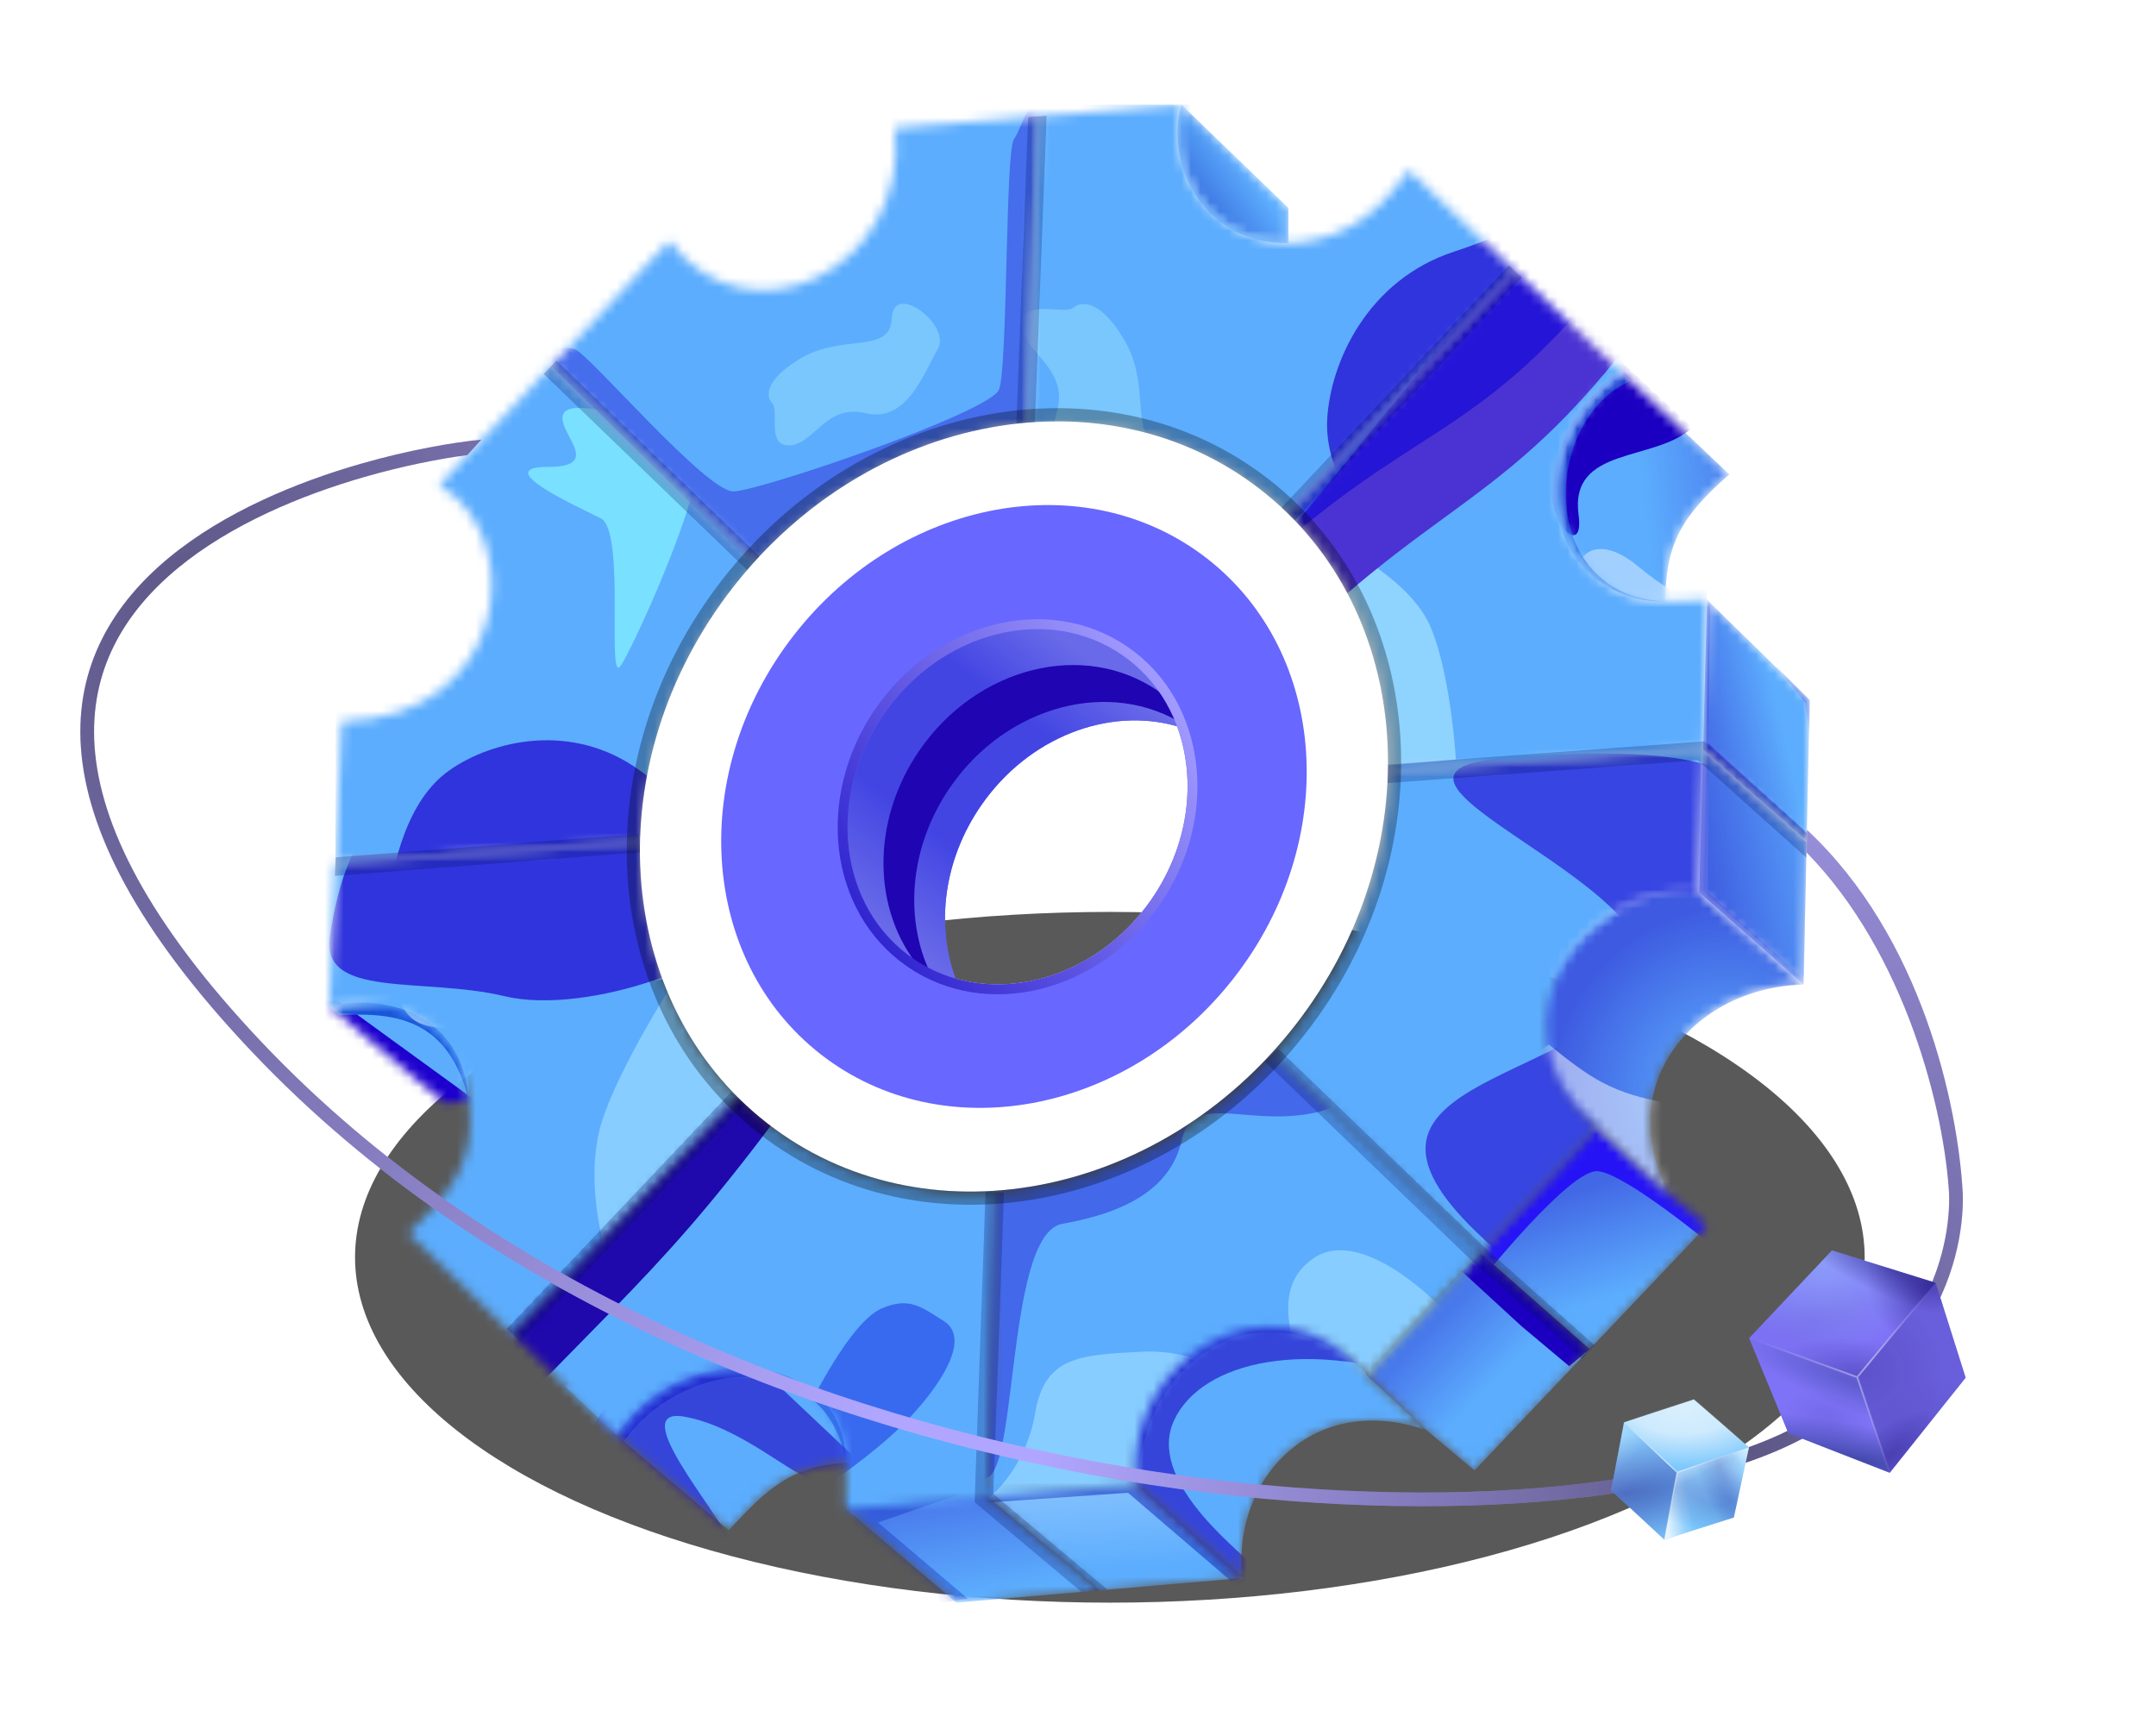 <svg width="229" height="183" viewBox="0 0 229 183" fill="none" xmlns="http://www.w3.org/2000/svg">
<g clip-path="url(#clip0_1195_4703)">
<g filter="url(#filter0_f_1195_4703)">
<ellipse cx="117.884" cy="133.549" rx="80.173" ry="36.685" fill="black" fill-opacity="0.65"/>
</g>
<mask id="mask0_1195_4703" style="mask-type:alpha" maskUnits="userSpaceOnUse" x="34" y="104" width="16" height="14">
<path d="M47.187 117.152L34.966 106.878L49.8 104.74V116.989L47.187 117.152Z" fill="#D9D9D9"/>
</mask>
<g mask="url(#mask0_1195_4703)">
<path d="M47.187 117.152L34.966 106.878L35.044 105.19L49.8 104.74V116.989L47.187 117.152Z" fill="#5CADFE"/>
<g filter="url(#filter1_f_1195_4703)">
<path d="M35.782 106.212L32.045 106.584L45.762 118.539L51.02 117.281L35.782 106.212Z" fill="#1E00CE"/>
</g>
<path d="M36.048 107.852L34.956 106.885C41.039 105.481 49.158 107.702 49.806 116.907C47.712 108.453 42.319 107.437 36.048 107.852Z" fill="#1955DA"/>
<g filter="url(#filter2_f_1195_4703)">
<path d="M44.949 108.832C43.335 108.308 42.582 106.768 42.407 106.064L49.98 106.289C50.229 108.062 50.46 111.326 49.392 110.196C48.056 108.783 46.966 109.487 44.949 108.832Z" fill="#EAFAFF" fill-opacity="0.6"/>
</g>
</g>
<mask id="mask1_1195_4703" style="mask-type:alpha" maskUnits="userSpaceOnUse" x="59" y="135" width="35" height="28">
<path d="M77.402 162.556C81.562 158.022 84.042 155.761 89.851 155.368H93.114L89.851 146.467L77.037 135.951L59.971 147.208L65.545 152.506L77.402 162.556Z" fill="#FFE9E9"/>
</mask>
<g mask="url(#mask1_1195_4703)">
<path d="M77.402 162.556C81.562 158.022 84.042 155.761 89.851 155.368H93.114L89.851 146.467L77.037 135.951L59.971 147.208L65.545 152.506L77.402 162.556Z" fill="#5CADFE"/>
<path d="M66.182 153.223L65.406 152.583C71.667 142.19 89.595 142.744 89.866 155.324C87.687 142.897 72.384 144.24 66.182 153.223Z" fill="#1955DA" fill-opacity="0.64"/>
<g filter="url(#filter3_f_1195_4703)">
<path d="M72.652 150.472C66.567 149.425 75.95 160.176 77.663 163.889L76.25 165.325L61.62 153.514C63.008 151.312 66.314 146.393 68.439 144.326C70.549 142.273 76.809 144.038 80.387 145.046L80.462 145.067L91.495 155.476C90.577 155.751 87.492 156.82 86.176 156.951C84.532 157.116 78.737 151.52 72.652 150.472Z" fill="#1C00C1" fill-opacity="0.6"/>
</g>
</g>
<mask id="mask2_1195_4703" style="mask-type:alpha" maskUnits="userSpaceOnUse" x="89" y="158" width="28" height="13">
<path d="M89.851 160.27L101.575 170.233L116.764 168.927L103.814 158.096L90.233 158.872L89.851 160.27Z" fill="#D9D9D9"/>
</mask>
<g mask="url(#mask2_1195_4703)">
<path d="M89.851 160.27L101.575 170.233L116.764 168.927L103.814 158.096L90.233 158.872L89.851 160.27Z" fill="#5CADFE"/>
<path d="M89.851 160.27L101.575 170.233L116.764 168.927L103.814 158.096L90.233 158.872L89.851 160.27Z" fill="url(#paint0_linear_1195_4703)" fill-opacity="0.3"/>
<g filter="url(#filter4_f_1195_4703)">
<path d="M102.804 169.818L93.262 161.719L105.669 157.419L104.998 155.512L93.262 158.8L83.249 159.363L100.098 170.234L102.804 169.818Z" fill="#0819B4" fill-opacity="0.32"/>
</g>
</g>
<mask id="mask3_1195_4703" style="mask-type:alpha" maskUnits="userSpaceOnUse" x="103" y="157" width="29" height="12">
<path d="M116.764 168.927L131.954 167.62L120.181 157.161L103.814 158.096L116.764 168.927Z" fill="#D9D9D9"/>
</mask>
<g mask="url(#mask3_1195_4703)">
<path d="M116.764 168.927L131.954 167.62L120.181 157.161L103.814 158.096L116.764 168.927Z" fill="#5CADFE"/>
<path d="M116.764 168.927L131.954 167.62L120.181 157.161L103.814 158.096L116.764 168.927Z" fill="url(#paint1_linear_1195_4703)" fill-opacity="0.2"/>
<g filter="url(#filter5_f_1195_4703)">
<path d="M120.679 156.42L103.814 158.097L103.5 159.696L119.814 158.561L130.785 167.971L132.202 167.42L120.679 156.42Z" fill="#0819B4" fill-opacity="0.48"/>
</g>
</g>
<mask id="mask4_1195_4703" style="mask-type:alpha" maskUnits="userSpaceOnUse" x="119" y="139" width="33" height="29">
<path d="M131.954 167.62C130.81 157.004 139.561 147.692 151.553 151.941L145.217 146.12C142.46 141.243 134.864 136.485 126.402 141.23C117.94 145.974 119.135 153.61 120.181 157.161L131.954 167.62Z" fill="#D9D9D9"/>
</mask>
<g mask="url(#mask4_1195_4703)">
<path d="M131.954 167.62C130.81 157.004 139.561 147.692 151.553 151.941L145.217 146.12C142.46 141.243 134.864 136.485 126.402 141.23C117.94 145.974 119.135 153.61 120.181 157.161L131.954 167.62Z" fill="#5CADFE"/>
<path d="M145.001 145.754C145.517 146.201 146.034 146.686 146.549 147.212L145.217 146.12C145.148 145.998 145.076 145.876 145.001 145.754C132.548 134.971 120.308 146.68 121.087 157.95L120.181 157.161C119.135 153.61 117.94 145.974 126.402 141.23C134.653 136.604 142.079 141.011 145.001 145.754Z" fill="#1955DA" fill-opacity="0.4"/>
<g filter="url(#filter6_f_1195_4703)">
<path d="M124.717 150.84C127.617 144.624 138.902 141.844 153.088 147.207L133.219 136.137C123.923 141.507 119.224 145.108 113.119 154.164L130.525 171.777C132.182 170.257 135.042 168.233 133.219 166.41C130.939 164.131 121.816 157.056 124.717 150.84Z" fill="#1C00C1" fill-opacity="0.6"/>
</g>
</g>
<mask id="mask5_1195_4703" style="mask-type:alpha" maskUnits="userSpaceOnUse" x="145" y="133" width="24" height="24">
<path d="M151.553 151.941L156.616 156.187L168.856 143.299L157.257 133.091L145.217 146.12L151.553 151.941Z" fill="#D9D9D9"/>
</mask>
<g mask="url(#mask5_1195_4703)">
<path d="M151.553 151.941L156.616 156.187L168.856 143.299L157.257 133.091L145.217 146.12L151.553 151.941Z" fill="#5CADFE"/>
<path d="M151.553 151.941L156.616 156.187L168.856 143.299L157.257 133.091L145.217 146.12L151.553 151.941Z" fill="url(#paint2_linear_1195_4703)" fill-opacity="0.3"/>
<g filter="url(#filter7_f_1195_4703)">
<path d="M161.606 140.867L166.669 145.114L168.856 143.299L157.257 133.091L155.27 135.046L161.606 140.867Z" fill="#1C00C1"/>
</g>
</g>
<mask id="mask6_1195_4703" style="mask-type:alpha" maskUnits="userSpaceOnUse" x="157" y="119" width="25" height="25">
<path d="M181.278 130.219L177.359 126.952L169.61 119.723L157.257 133.091L168.856 143.3L181.278 130.219Z" fill="#D9D9D9"/>
</mask>
<g mask="url(#mask6_1195_4703)">
<path d="M181.278 130.219L177.359 126.952L169.61 119.723L157.257 133.091L168.856 143.3L181.278 130.219Z" fill="#5CADFE"/>
<path d="M181.278 130.219L177.359 126.952L169.61 119.723L157.257 133.091L168.856 143.3L181.278 130.219Z" fill="url(#paint3_linear_1195_4703)" fill-opacity="0.4"/>
<g filter="url(#filter8_f_1195_4703)">
<path d="M183.498 130.79L178.854 126.92L169.674 118.354L155.038 134.193L157.381 135.894C157.381 135.894 166.742 124.204 169.674 124.401C172.606 124.598 182.042 132.461 182.042 132.461L183.498 130.79Z" fill="#230BF9" fill-opacity="0.9"/>
</g>
</g>
<mask id="mask7_1195_4703" style="mask-type:alpha" maskUnits="userSpaceOnUse" x="163" y="94" width="29" height="33">
<path d="M177.359 126.952C171.152 115.519 179.645 104.903 191.568 104.576L180.496 94.779L179.743 94.092C165.562 95.189 156.59 111.494 169.61 119.722L177.359 126.952Z" fill="#D9D9D9"/>
</mask>
<g mask="url(#mask7_1195_4703)">
<path d="M177.359 126.952C171.152 115.519 179.645 104.902 191.568 104.576V94.928L180.496 86.172C166.315 87.269 151.618 113.23 164.638 121.459L176.531 130.999L177.359 126.952Z" fill="#5CADFE"/>
<path d="M177.359 126.952C171.152 115.519 179.645 104.902 191.568 104.576V94.928L180.496 86.172C166.315 87.269 151.618 113.23 164.638 121.459L176.531 130.999L177.359 126.952Z" fill="url(#paint4_radial_1195_4703)" fill-opacity="0.48"/>
<g filter="url(#filter9_f_1195_4703)">
<path d="M179.024 129.125L177.598 117.235C171.105 116.224 168.743 114.339 164.553 110.995L164.513 110.963L160 113.905L171.224 128.364L179.024 129.125Z" fill="white" fill-opacity="0.5"/>
</g>
</g>
<mask id="mask8_1195_4703" style="mask-type:alpha" maskUnits="userSpaceOnUse" x="180" y="79" width="12" height="26">
<path d="M191.568 104.575L191.895 89.467L180.897 79.65L180.496 94.778L191.568 104.575Z" fill="#D9D9D9"/>
</mask>
<g mask="url(#mask8_1195_4703)">
<path d="M191.568 104.575L191.895 89.467L180.897 79.65L180.496 94.778L191.568 104.575Z" fill="#5CADFE"/>
<path d="M191.568 104.575L191.895 89.467L180.897 79.65L180.496 94.778L191.568 104.575Z" fill="url(#paint5_linear_1195_4703)" fill-opacity="0.44"/>
<g filter="url(#filter10_f_1195_4703)">
<path d="M180.496 94.778L180.897 79.65L181.466 80.211L181.152 94.546L191.568 103.991V104.575L180.496 94.778Z" fill="url(#paint6_linear_1195_4703)" fill-opacity="0.24"/>
</g>
</g>
<mask id="mask9_1195_4703" style="mask-type:alpha" maskUnits="userSpaceOnUse" x="180" y="63" width="13" height="27">
<path d="M191.679 73.83L181.409 63.806C181.374 63.772 181.315 63.795 181.311 63.843L180.897 79.651L191.895 89.468L192.205 75.118C192.216 74.634 192.025 74.168 191.679 73.83Z" fill="#D9D9D9"/>
</mask>
<g mask="url(#mask9_1195_4703)">
<path d="M192.222 74.36L181.32 63.72L180.897 79.651L191.895 89.468L192.222 74.36Z" fill="#5CADFE"/>
<path d="M192.222 74.36L181.32 63.72L180.897 79.651L191.895 89.468L192.222 74.36Z" fill="url(#paint7_linear_1195_4703)" fill-opacity="0.44"/>
<g filter="url(#filter11_f_1195_4703)">
<path d="M192.222 74.36L188.507 70.56L191.745 74.635L192.222 78.359V74.36Z" fill="url(#paint8_linear_1195_4703)" fill-opacity="0.44"/>
</g>
<g filter="url(#filter12_f_1195_4703)">
<path d="M180.897 79.651L181.32 63.72L181.667 63.985L181.393 78.907L192.114 88.575V89.508L180.897 79.651Z" fill="url(#paint9_linear_1195_4703)" fill-opacity="0.44"/>
</g>
</g>
<mask id="mask10_1195_4703" style="mask-type:alpha" maskUnits="userSpaceOnUse" x="165" y="39" width="19" height="25">
<path d="M176.869 63.907C176.978 58.381 178.039 55.266 183.678 50.391L172.177 39.488C160.383 48.501 164.676 63.907 176.869 63.907Z" fill="#D9D9D9"/>
</mask>
<g mask="url(#mask10_1195_4703)">
<path d="M176.869 63.907C176.978 58.381 178.039 55.266 183.678 50.391L172.177 39.488C160.383 48.501 164.676 63.907 176.869 63.907Z" fill="#5CADFE"/>
<path d="M176.869 63.907C176.978 58.381 178.039 55.266 183.678 50.391L172.177 39.488C160.383 48.501 164.676 63.907 176.869 63.907Z" fill="url(#paint10_linear_1195_4703)" fill-opacity="0.2"/>
<g filter="url(#filter13_f_1195_4703)">
<path d="M183.459 72.75C187.54 71.98 188.767 64.115 188.767 64.115C188.767 64.115 183.574 68.127 173.98 60.151C164.386 52.175 163.195 72.75 183.459 72.75Z" fill="#BFDFFF" fill-opacity="0.7"/>
</g>
<g filter="url(#filter14_f_1195_4703)">
<path d="M167.671 54.713C166.678 47.329 175.756 49.134 179.759 45.413L172.189 38.425C157.653 48.825 168.664 62.096 167.671 54.713Z" fill="#1C00C1"/>
</g>
<g filter="url(#filter15_f_1195_4703)">
<path d="M176.869 63.907C163.09 63.219 163.815 44.591 173.176 40.455L172.177 39.488C160.383 48.501 164.676 63.907 176.869 63.907Z" fill="#1955DA" fill-opacity="0.68"/>
</g>
</g>
<mask id="mask11_1195_4703" style="mask-type:alpha" maskUnits="userSpaceOnUse" x="125" y="11" width="12" height="15">
<path d="M136.854 22.092L125.49 11.118C123.745 16.833 127.29 25.852 136.854 25.852V22.092Z" fill="#D9D9D9"/>
</mask>
<g mask="url(#mask11_1195_4703)">
<path d="M136.854 22.092L125.49 11.118C123.745 16.833 127.29 25.852 136.854 25.852V22.092Z" fill="#5CADFE"/>
<path d="M136.854 22.092L125.49 11.118C123.745 16.833 127.29 25.852 136.854 25.852V22.092Z" fill="url(#paint11_linear_1195_4703)" fill-opacity="0.48"/>
</g>
<mask id="mask12_1195_4703" style="mask-type:alpha" maskUnits="userSpaceOnUse" x="35" y="38" width="46" height="54">
<path fill-rule="evenodd" clip-rule="evenodd" d="M36.286 76.635L35.629 91.656L68.178 89.401C68.421 80.223 71.672 70.719 78.037 62.549C78.785 61.589 79.561 60.666 80.363 59.782L58.581 38.845L46.64 51.512L46.809 51.617C56.134 57.405 53.928 76.145 36.438 76.631L36.286 76.635Z" fill="#5CADFE"/>
</mask>
<g mask="url(#mask12_1195_4703)">
<rect x="35.629" y="11.12" width="145.689" height="158.934" fill="#5CADFE"/>
<g filter="url(#filter16_f_1195_4703)">
<path d="M58.231 49.593C64.442 49.593 58.74 45.634 59.905 43.842C61.07 42.049 71.375 45.437 73.669 46.799C76.536 48.501 67.581 68.156 65.968 70.665C64.355 73.174 66.5 56.399 63.812 55.055C61.123 53.711 52.019 49.593 58.231 49.593Z" fill="#79E0FF"/>
</g>
<g filter="url(#filter17_f_1195_4703)">
<path d="M67.903 81.802C60.707 76.616 52.26 78.653 47.762 81.802C43.264 84.95 41.7 91.581 40.918 97.359C39.94 104.583 50.109 101.99 58.126 104.212C66.143 106.435 81.395 100.323 82.764 94.396C84.133 88.469 76.898 88.284 67.903 81.802Z" fill="#1E00CE" fill-opacity="0.7"/>
</g>
</g>
<mask id="mask13_1195_4703" style="mask-type:alpha" maskUnits="userSpaceOnUse" x="58" y="12" width="53" height="48">
<path fill-rule="evenodd" clip-rule="evenodd" d="M71.081 25.584L58.581 38.844L80.363 59.781C88.298 51.023 98.751 45.954 109.151 45.05L110.274 12.36L95.062 13.601L95.078 13.766C95.806 21.209 91.924 26.943 86.819 29.446C81.715 31.947 75.392 31.221 71.198 25.737L71.081 25.584Z" fill="#5CADFE"/>
</mask>
<g mask="url(#mask13_1195_4703)">
<rect x="35.629" y="11.12" width="145.689" height="158.934" fill="#5CADFE"/>
<g filter="url(#filter18_f_1195_4703)">
<path d="M61.035 37.083C59.84 36.71 57.986 37.239 57.209 37.55L80.785 60.75L109.753 45.576C110.562 34.345 111.863 11.753 110.593 11.23C109.007 10.577 108.633 13.47 107.7 14.777C106.767 16.084 107.047 38.95 106.113 41.376C105.18 43.803 80.821 52.109 77.928 52.202C75.034 52.296 62.528 37.55 61.035 37.083Z" fill="#1E00CE" fill-opacity="0.37"/>
</g>
<g filter="url(#filter19_f_1195_4703)">
<path d="M84.959 38.111C81.312 40.318 81.283 42.085 82.028 42.84C82.773 43.594 81.442 47.201 83.656 47.306C86.424 47.437 87.564 42.84 91.961 43.891C96.357 44.941 98.148 39.556 99.614 37.06C101.079 34.564 94.891 29.835 94.729 33.776C94.566 37.717 89.518 35.352 84.959 38.111Z" fill="#9CE5FF" fill-opacity="0.46"/>
</g>
</g>
<mask id="mask14_1195_4703" style="mask-type:alpha" maskUnits="userSpaceOnUse" x="109" y="11" width="52" height="44">
<path fill-rule="evenodd" clip-rule="evenodd" d="M128.353 22.09C126.062 19.638 124.727 16.015 125.455 11.325L125.486 11.12L110.274 12.36L109.151 45.05C118.045 44.276 126.899 46.549 134.107 52.165C135.084 52.926 136.009 53.731 136.881 54.577L160.931 28.822L149.602 18.072L149.494 18.231C147.628 20.99 145.645 22.809 143.567 23.979C141.492 25.148 139.313 25.673 137.046 25.836C133.906 25.834 130.646 24.544 128.353 22.09Z" fill="#5CADFE"/>
</mask>
<g mask="url(#mask14_1195_4703)">
<rect x="35.629" y="11.12" width="145.689" height="158.934" fill="#5CADFE"/>
<g filter="url(#filter20_f_1195_4703)">
<path d="M119.501 36.261C117.069 32.009 114.962 31.875 114.021 32.673C113.081 33.472 108.852 31.759 108.606 34.257C108.298 37.38 113.718 38.934 112.224 43.845C110.73 48.756 117.056 51.093 119.952 52.894C122.848 54.695 128.827 47.971 124.136 47.559C119.445 47.148 122.541 41.576 119.501 36.261Z" fill="#9CE5FF" fill-opacity="0.46"/>
</g>
<g filter="url(#filter21_f_1195_4703)">
<path d="M154.474 26.72C145.235 29.727 141.306 38.506 140.97 44.514C140.635 50.521 145.231 56.187 149.625 60.611C155.118 66.141 159.729 55.482 166.996 49.835C174.263 44.188 179.287 26.765 175.159 21.727C171.032 16.689 166.023 22.961 154.474 26.72Z" fill="#1E00CE" fill-opacity="0.7"/>
</g>
</g>
<mask id="mask15_1195_4703" style="mask-type:alpha" maskUnits="userSpaceOnUse" x="136" y="28" width="46" height="54">
<path fill-rule="evenodd" clip-rule="evenodd" d="M172.26 39.573L160.931 28.822L136.881 54.577C144.181 61.654 147.812 71.552 147.619 81.891L180.898 79.579L181.315 63.896C181.317 63.802 181.239 63.724 181.145 63.728L177.061 63.892C171.436 64.133 167.248 60.238 165.937 55.194C164.626 50.155 166.194 43.976 172.101 39.688L172.26 39.573Z" fill="#5CADFE"/>
</mask>
<g mask="url(#mask15_1195_4703)">
<rect x="35.63" y="11.12" width="145.689" height="158.934" fill="#5CADFE"/>
<g filter="url(#filter22_f_1195_4703)">
<path d="M142.547 58.121H136.881L141.225 81.891L154.635 80.676C154.446 77.495 153.615 70.162 151.802 66.276C149.989 62.389 144.876 59.22 142.547 58.121Z" fill="#A3E2FF" fill-opacity="0.72"/>
</g>
<g filter="url(#filter23_f_1195_4703)">
<path d="M176.25 32.095C159.929 55.036 152.472 51.946 132.99 72.802L128.568 66.755L166.974 19.6L176.25 32.095Z" fill="#4A33D2"/>
</g>
<g filter="url(#filter24_f_1195_4703)">
<path d="M170.807 29.372C156.35 47.314 149.744 44.897 132.486 61.208L128.568 56.479L162.59 19.6L170.807 29.372Z" fill="#0D02D9" fill-opacity="0.6"/>
</g>
</g>
<mask id="mask16_1195_4703" style="mask-type:alpha" maskUnits="userSpaceOnUse" x="34" y="89" width="45" height="53">
<path fill-rule="evenodd" clip-rule="evenodd" d="M35.63 91.656L34.973 106.676L34.964 106.879L35.164 106.844C39.379 106.115 42.84 106.807 45.346 108.612C47.851 110.417 49.426 113.352 49.837 117.154C50.16 120.148 49.741 122.479 48.667 124.608C47.591 126.743 45.853 128.687 43.517 130.9L43.393 131.018L54.467 141.761L78.471 116.611C71.387 109.49 67.907 99.649 68.178 89.4L35.63 91.656Z" fill="#D9D9D9"/>
</mask>
<g mask="url(#mask16_1195_4703)">
<rect x="34.256" y="11.12" width="147.063" height="158.934" fill="#5CADFE"/>
<g filter="url(#filter25_f_1195_4703)">
<path d="M64.801 134.417L69.644 138.026L86.552 107.586L74.034 100.457C71.436 104.281 65.785 113.348 63.963 119.028C62.142 124.707 63.763 131.654 64.801 134.417Z" fill="#A3E2FF" fill-opacity="0.6"/>
</g>
<g filter="url(#filter26_f_1195_4703)">
<path d="M64.15 84.857C56.386 80.006 47.272 81.912 42.419 84.857C37.567 87.802 35.879 94.004 35.035 99.409C33.981 106.166 44.951 103.74 53.601 105.819C62.251 107.898 78.707 102.181 80.183 96.637C81.66 91.094 73.854 90.92 64.15 84.857Z" fill="#1E00CE" fill-opacity="0.7"/>
</g>
</g>
<mask id="mask17_1195_4703" style="mask-type:alpha" maskUnits="userSpaceOnUse" x="54" y="116" width="52" height="45">
<path fill-rule="evenodd" clip-rule="evenodd" d="M89.851 160.27L104.923 158.98L105.829 126.632C97.209 127.203 88.672 124.901 81.682 119.455C80.54 118.565 79.47 117.615 78.471 116.611L54.467 141.761L65.54 152.504L65.65 152.344C69.369 146.927 75.432 144.827 80.56 145.533C85.685 146.24 89.851 149.739 89.851 155.518V160.27Z" fill="#D9D9D9"/>
</mask>
<g mask="url(#mask17_1195_4703)">
<rect x="35.629" y="11.12" width="145.689" height="158.934" fill="#5CADFE"/>
<g filter="url(#filter27_f_1195_4703)">
<path d="M84.608 151.9C87.555 146.019 90.872 140.145 93.729 138.947C96.587 137.749 97.829 138.8 100.258 140.331C103.295 142.244 99.626 147.581 95.957 151.27C92.287 154.959 80.009 164.46 75.169 161.746C70.33 159.032 81.661 157.781 84.608 151.9Z" fill="#1428E2" fill-opacity="0.5"/>
</g>
<g filter="url(#filter28_f_1195_4703)">
<path d="M88.141 110.993C71.143 134.815 67.957 135.499 47.665 157.155L43.327 152.985L84.742 105.989L88.141 110.993Z" fill="#1E06AA" fill-opacity="0.98"/>
</g>
</g>
<mask id="mask18_1195_4703" style="mask-type:alpha" maskUnits="userSpaceOnUse" x="104" y="112" width="54" height="47">
<path fill-rule="evenodd" clip-rule="evenodd" d="M145.215 146.127L157.419 132.933L135.262 112.02C127.14 120.893 116.423 125.931 105.829 126.632L104.923 158.98L120.738 157.626L120.719 157.46C119.992 150.918 123.627 145.181 128.677 142.515C133.719 139.853 140.167 140.252 145.096 145.988L145.215 146.127Z" fill="#D9D9D9"/>
</mask>
<g mask="url(#mask18_1195_4703)">
<rect x="35.629" y="11.12" width="145.689" height="158.934" fill="#5CADFE"/>
<g filter="url(#filter29_f_1195_4703)">
<path d="M139.809 118.16C145.695 116.865 144.211 111.557 135.544 106.162C126.877 100.767 119.156 112.221 116.147 112.52C113.138 112.819 106.97 116.274 99.45 121.144C98.018 131.222 100.603 154.575 104.041 156.818C108.338 159.62 106.493 131.112 112.845 129.991C119.198 128.87 124.324 126.441 125.502 121.144C126.679 115.846 132.451 119.779 139.809 118.16Z" fill="#1E00CE" fill-opacity="0.4"/>
</g>
<g filter="url(#filter30_f_1195_4703)">
<path d="M139.478 133.678C144.31 130.322 152.118 137.425 155.418 141.396C152.006 146.71 144.042 157.437 139.478 157.84C133.773 158.343 118.168 169.753 113.134 170.089C109.107 170.357 105.975 162.93 104.912 159.182C106.254 158.176 109.141 154.954 109.946 150.121C110.95 144.098 114.624 143.914 121.3 143.58L121.356 143.577C128.068 143.242 132.766 147.605 136.457 146.766C140.149 145.927 133.437 137.873 139.478 133.678Z" fill="#A3E2FF" fill-opacity="0.6"/>
</g>
</g>
<mask id="mask19_1195_4703" style="mask-type:alpha" maskUnits="userSpaceOnUse" x="135" y="79" width="46" height="54">
<path fill-rule="evenodd" clip-rule="evenodd" d="M180.493 94.776L180.897 79.578L147.619 81.89C147.446 91.169 144.194 100.803 137.752 109.071C136.953 110.096 136.122 111.079 135.262 112.019L157.419 132.933L169.624 119.739L169.501 119.628C166.422 116.832 164.851 113.812 164.395 110.878C163.94 107.944 164.599 105.081 166.002 102.598C168.812 97.625 174.593 94.194 180.319 94.759L180.493 94.776Z" fill="#D9D9D9"/>
</mask>
<g mask="url(#mask19_1195_4703)">
<rect x="36.307" y="9.934" width="145.689" height="158.934" fill="#5CADFE"/>
<g filter="url(#filter31_f_1195_4703)">
<path d="M177.249 124.164C186.573 118.174 188.936 95.483 188.221 88.648C187.506 81.814 181.18 78.879 160.287 80.457C139.394 82.034 181.137 94.791 173.69 105.029C166.244 115.268 140.376 114.957 156.748 130.805C173.12 146.653 165.594 131.652 177.249 124.164Z" fill="#1E00CE" fill-opacity="0.6"/>
</g>
</g>
<path fill-rule="evenodd" clip-rule="evenodd" d="M105.511 158.684L106.638 126.66L104.679 126.591L103.519 159.571L114.852 169.085L117.616 168.846L105.511 158.684ZM169.355 142.88L157.448 132.278L135.737 111.383L134.378 112.795L156.101 133.701L156.114 133.714L168.052 144.343L169.355 142.88ZM55.255 142.508L79.094 117.336L77.671 115.989L53.836 141.155L55.255 142.508ZM35.569 93.037L68.005 90.527L67.854 88.573L35.656 91.064L35.569 93.037ZM191.921 88.521L191.863 91.101L180.327 80.757L147.379 83.177L147.235 81.223L181.015 78.742L191.921 88.521ZM79.499 60.693L80.86 59.282L59.102 38.303L57.749 39.721L79.499 60.693ZM137.243 55.595L161.634 29.487L160.265 28.182L135.813 54.254L137.243 55.595ZM109.904 45.326L111.168 12.294L109.204 12.444L107.946 45.25L109.904 45.326Z" fill="#000D60" fill-opacity="0.24"/>
<path fill-rule="evenodd" clip-rule="evenodd" d="M77.84 62.401C92.317 43.82 117.42 39.171 133.91 52.018C150.399 64.865 152.031 90.343 137.555 108.924C123.078 127.506 97.974 132.155 81.485 119.307C64.995 106.46 63.363 80.983 77.84 62.401ZM119.197 69.585C111.337 64.162 99.989 66.978 93.85 75.876C87.711 84.773 89.105 96.383 96.965 101.806C104.824 107.229 116.173 104.412 122.312 95.514C128.451 86.617 127.056 75.008 119.197 69.585Z" fill="white"/>
<path fill-rule="evenodd" clip-rule="evenodd" d="M87.183 111.994C100.088 122.049 119.735 118.411 131.065 103.868C142.395 89.326 141.118 69.386 128.213 59.331C115.307 49.277 95.66 52.915 84.331 67.457C73 82 74.278 101.94 87.183 111.994ZM125.015 77.14C117.771 75.067 109.234 78.275 104.2 85.571C100.203 91.364 99.4 98.307 101.495 103.944C108.739 106.017 117.277 102.811 122.312 95.514C126.31 89.72 127.112 82.776 125.015 77.14Z" fill="#6867FF"/>
<path d="M93.85 75.876C99.989 66.978 111.337 64.162 119.197 69.584C121.938 71.476 123.893 74.12 125.016 77.14C117.772 75.067 109.234 78.274 104.199 85.571C100.202 91.365 99.399 98.308 101.495 103.945C99.906 103.49 98.379 102.781 96.965 101.805C89.105 96.382 87.71 84.773 93.85 75.876Z" fill="#4345E3"/>
<path d="M93.85 75.876C99.989 66.978 111.337 64.162 119.197 69.584C121.938 71.476 123.893 74.12 125.016 77.14C117.772 75.067 109.234 78.274 104.199 85.571C100.202 91.365 99.399 98.308 101.495 103.945C99.906 103.49 98.379 102.781 96.965 101.805C89.105 96.382 87.71 84.773 93.85 75.876Z" fill="url(#paint12_linear_1195_4703)" fill-opacity="0.2"/>
<path fill-rule="evenodd" clip-rule="evenodd" d="M125.835 77.023C117.997 72.004 106.957 74.879 100.933 83.611C96.446 90.113 95.983 98.063 99.126 103.989L97.656 102.759C92.672 96.74 92.458 87.24 97.666 79.691C103.805 70.793 115.154 67.976 123.013 73.399C124.925 74.718 124.703 75.1 125.835 77.023Z" fill="#2005B3"/>
<path d="M119.494 69.153C127.64 74.774 129.011 86.727 122.743 95.811C116.475 104.895 104.814 107.857 96.667 102.237C88.521 96.616 87.151 84.662 93.419 75.578C99.687 66.494 111.348 63.532 119.494 69.153Z" stroke="url(#paint13_linear_1195_4703)" stroke-width="1.048"/>
<path d="M77.289 61.972C91.953 43.15 117.485 38.336 134.339 51.467C151.193 64.598 152.77 90.531 138.105 109.354C123.441 128.175 97.91 132.989 81.056 119.858C64.202 106.727 62.625 80.794 77.289 61.972Z" stroke="black" stroke-opacity="0.3" stroke-width="1.397"/>
<path fill-rule="evenodd" clip-rule="evenodd" d="M38.727 50.659C42.931 49.451 46.788 48.715 49.64 48.337L51.126 46.699C48.093 46.994 43.441 47.789 38.325 49.26C31.53 51.212 23.823 54.382 17.95 59.233C12.059 64.099 7.977 70.696 8.596 79.435C9.211 88.123 14.464 98.776 26.846 111.816C51.656 137.943 87.048 151.829 119.279 157.248C135.401 159.959 150.757 160.556 163.639 159.498C176.497 158.442 186.976 155.731 193.278 151.758C201.983 146.27 205.778 139.699 207.379 134.466C208.178 131.856 208.428 129.589 208.478 127.969C208.491 127.527 208.489 127.133 208.479 126.792C207.967 117.396 204.134 99.516 191.93 88.15L191.892 90.556C202.472 101.362 206.547 118.12 207.024 126.871C207.032 127.176 207.034 127.529 207.022 127.925C206.975 129.438 206.741 131.574 205.986 134.04C204.482 138.958 200.895 145.234 192.501 150.526C186.495 154.312 176.297 156.997 163.52 158.046C150.769 159.093 135.534 158.504 119.521 155.812C87.482 150.425 52.425 136.637 27.903 110.813C15.619 97.876 10.629 87.529 10.049 79.332C9.472 71.185 13.243 65.01 18.878 60.356C24.532 55.686 32.024 52.586 38.727 50.659Z" fill="#B1A6FF"/>
<path fill-rule="evenodd" clip-rule="evenodd" d="M38.727 50.659C42.931 49.451 46.788 48.715 49.64 48.337L51.126 46.699C48.093 46.994 43.441 47.789 38.325 49.26C31.53 51.212 23.823 54.382 17.95 59.233C12.059 64.099 7.977 70.696 8.596 79.435C9.211 88.123 14.464 98.776 26.846 111.816C51.656 137.943 87.048 151.829 119.279 157.248C135.401 159.959 150.757 160.556 163.639 159.498C176.497 158.442 186.976 155.731 193.278 151.758C201.983 146.27 205.778 139.699 207.379 134.466C208.178 131.856 208.428 129.589 208.478 127.969C208.491 127.527 208.489 127.133 208.479 126.792C207.967 117.396 204.134 99.516 191.93 88.15L191.892 90.556C202.472 101.362 206.547 118.12 207.024 126.871C207.032 127.176 207.034 127.529 207.022 127.925C206.975 129.438 206.741 131.574 205.986 134.04C204.482 138.958 200.895 145.234 192.501 150.526C186.495 154.312 176.297 156.997 163.52 158.046C150.769 159.093 135.534 158.504 119.521 155.812C87.482 150.425 52.425 136.637 27.903 110.813C15.619 97.876 10.629 87.529 10.049 79.332C9.472 71.185 13.243 65.01 18.878 60.356C24.532 55.686 32.024 52.586 38.727 50.659Z" fill="url(#paint14_radial_1195_4703)" fill-opacity="0.48"/>
<path fill-rule="evenodd" clip-rule="evenodd" d="M38.727 50.659C42.931 49.451 46.788 48.715 49.64 48.337L51.126 46.699C48.093 46.994 43.441 47.789 38.325 49.26C31.53 51.212 23.823 54.382 17.95 59.233C12.059 64.099 7.977 70.696 8.596 79.435C9.211 88.123 14.464 98.776 26.846 111.816C51.656 137.943 87.048 151.829 119.279 157.248C135.401 159.959 150.757 160.556 163.639 159.498C176.497 158.442 186.976 155.731 193.278 151.758C201.983 146.27 205.778 139.699 207.379 134.466C208.178 131.856 208.428 129.589 208.478 127.969C208.491 127.527 208.489 127.133 208.479 126.792C207.967 117.396 204.134 99.516 191.93 88.15L191.892 90.556C202.472 101.362 206.547 118.12 207.024 126.871C207.032 127.176 207.034 127.529 207.022 127.925C206.975 129.438 206.741 131.574 205.986 134.04C204.482 138.958 200.895 145.234 192.501 150.526C186.495 154.312 176.297 156.997 163.52 158.046C150.769 159.093 135.534 158.504 119.521 155.812C87.482 150.425 52.425 136.637 27.903 110.813C15.619 97.876 10.629 87.529 10.049 79.332C9.472 71.185 13.243 65.01 18.878 60.356C24.532 55.686 32.024 52.586 38.727 50.659Z" fill="url(#paint15_radial_1195_4703)" fill-opacity="0.48"/>
<path d="M179.913 148.667L172.495 151.086L171.127 158.3L176.77 163.545L184.162 161.192L185.763 153.734L179.913 148.667Z" fill="#7CC8FC"/>
<path d="M172.495 151.086L179.913 148.667L185.763 153.734L178.144 156.395L172.495 151.086Z" fill="url(#paint16_radial_1195_4703)" fill-opacity="0.72"/>
<path d="M184.162 161.191L176.77 163.544L178.143 156.394L185.763 153.733L184.162 161.191Z" fill="url(#paint17_linear_1195_4703)" fill-opacity="0.8"/>
<path d="M184.162 161.191L176.77 163.544L178.143 156.394L185.763 153.733L184.162 161.191Z" fill="url(#paint18_radial_1195_4703)" fill-opacity="0.32"/>
<path d="M184.162 161.191L176.77 163.544L178.143 156.394L185.763 153.733L184.162 161.191Z" fill="url(#paint19_radial_1195_4703)" fill-opacity="0.42"/>
<path d="M184.162 161.191L176.77 163.544L178.143 156.394L185.763 153.733L184.162 161.191Z" fill="url(#paint20_linear_1195_4703)" fill-opacity="0.8"/>
<path d="M184.162 161.191L176.77 163.544L178.143 156.394L185.763 153.733L184.162 161.191Z" fill="url(#paint21_linear_1195_4703)" fill-opacity="0.64"/>
<path d="M171.127 158.3L172.495 151.087L178.144 156.395L176.77 163.545L171.127 158.3Z" fill="url(#paint22_radial_1195_4703)" fill-opacity="0.48"/>
<path d="M171.127 158.3L172.495 151.087L178.144 156.395L176.77 163.545L171.127 158.3Z" fill="url(#paint23_linear_1195_4703)" fill-opacity="0.32"/>
<path d="M176.77 163.545L178.144 156.395M178.144 156.395L172.495 151.086L179.913 148.667L185.763 153.734L178.144 156.395Z" stroke="url(#paint24_radial_1195_4703)" stroke-opacity="0.64" stroke-width="0.136"/>
<path d="M189.949 152.242L185.786 142.141L194.58 132.822L205.599 136.261L208.786 146.34L200.719 156.44L189.949 152.242Z" fill="#7E73F6"/>
<path d="M194.58 132.822L205.599 136.261L197.264 146.279L185.786 142.141L194.58 132.822Z" fill="url(#paint25_radial_1195_4703)" fill-opacity="0.64"/>
<path d="M194.58 132.822L205.599 136.261L197.264 146.279L185.786 142.141L194.58 132.822Z" fill="url(#paint26_radial_1195_4703)" fill-opacity="0.38"/>
<path d="M194.58 132.822L205.599 136.261L197.264 146.279L185.786 142.141L194.58 132.822Z" fill="url(#paint27_radial_1195_4703)" fill-opacity="0.48"/>
<path d="M194.58 132.822L205.599 136.261L197.264 146.279L185.786 142.141L194.58 132.822Z" fill="url(#paint28_radial_1195_4703)" fill-opacity="0.72"/>
<path d="M194.58 132.822L205.599 136.261L197.264 146.279L185.786 142.141L194.58 132.822Z" fill="url(#paint29_radial_1195_4703)" fill-opacity="0.12"/>
<path d="M208.786 146.34L200.719 156.44L197.264 146.279L205.599 136.261L208.786 146.34Z" fill="url(#paint30_radial_1195_4703)" fill-opacity="0.14"/>
<path d="M208.786 146.34L200.719 156.44L197.264 146.279L205.599 136.261L208.786 146.34Z" fill="url(#paint31_radial_1195_4703)" fill-opacity="0.32"/>
<path d="M208.786 146.34L200.719 156.44L197.264 146.279L205.599 136.261L208.786 146.34Z" fill="url(#paint32_radial_1195_4703)" fill-opacity="0.24"/>
<path d="M208.786 146.34L200.719 156.44L197.264 146.279L205.599 136.261L208.786 146.34Z" fill="url(#paint33_radial_1195_4703)"/>
<path d="M189.948 152.242L185.786 142.141L197.264 146.279L200.718 156.44L189.948 152.242Z" fill="url(#paint34_radial_1195_4703)" fill-opacity="0.16"/>
<path d="M189.948 152.242L185.786 142.141L197.264 146.279L200.718 156.44L189.948 152.242Z" fill="url(#paint35_radial_1195_4703)" fill-opacity="0.48"/>
<path d="M189.948 152.242L185.786 142.141L197.264 146.279L200.718 156.44L189.948 152.242Z" fill="url(#paint36_radial_1195_4703)" fill-opacity="0.26"/>
<path d="M185.786 142.141L197.264 146.28M200.719 156.441L197.264 146.28M205.599 136.262L197.264 146.28" stroke="url(#paint37_radial_1195_4703)" stroke-opacity="0.48" stroke-width="0.189"/>
</g>
<defs>
<filter id="filter0_f_1195_4703" x="2.49" y="61.643" width="230.789" height="143.812" filterUnits="userSpaceOnUse" color-interpolation-filters="sRGB">
<feFlood flood-opacity="0" result="BackgroundImageFix"/>
<feBlend mode="normal" in="SourceGraphic" in2="BackgroundImageFix" result="shape"/>
<feGaussianBlur stdDeviation="17.611" result="effect1_foregroundBlur_1195_4703"/>
</filter>
<filter id="filter1_f_1195_4703" x="25.76" y="99.926" width="31.547" height="24.899" filterUnits="userSpaceOnUse" color-interpolation-filters="sRGB">
<feFlood flood-opacity="0" result="BackgroundImageFix"/>
<feBlend mode="normal" in="SourceGraphic" in2="BackgroundImageFix" result="shape"/>
<feGaussianBlur stdDeviation="3.143" result="effect1_foregroundBlur_1195_4703"/>
</filter>
<filter id="filter2_f_1195_4703" x="36.47" y="100.127" width="19.655" height="16.238" filterUnits="userSpaceOnUse" color-interpolation-filters="sRGB">
<feFlood flood-opacity="0" result="BackgroundImageFix"/>
<feBlend mode="normal" in="SourceGraphic" in2="BackgroundImageFix" result="shape"/>
<feGaussianBlur stdDeviation="2.968" result="effect1_foregroundBlur_1195_4703"/>
</filter>
<filter id="filter3_f_1195_4703" x="56.731" y="138.487" width="39.653" height="31.727" filterUnits="userSpaceOnUse" color-interpolation-filters="sRGB">
<feFlood flood-opacity="0" result="BackgroundImageFix"/>
<feBlend mode="normal" in="SourceGraphic" in2="BackgroundImageFix" result="shape"/>
<feGaussianBlur stdDeviation="2.444" result="effect1_foregroundBlur_1195_4703"/>
</filter>
<filter id="filter4_f_1195_4703" x="74.868" y="147.131" width="39.181" height="31.484" filterUnits="userSpaceOnUse" color-interpolation-filters="sRGB">
<feFlood flood-opacity="0" result="BackgroundImageFix"/>
<feBlend mode="normal" in="SourceGraphic" in2="BackgroundImageFix" result="shape"/>
<feGaussianBlur stdDeviation="4.19" result="effect1_foregroundBlur_1195_4703"/>
</filter>
<filter id="filter5_f_1195_4703" x="102.103" y="155.023" width="31.496" height="14.345" filterUnits="userSpaceOnUse" color-interpolation-filters="sRGB">
<feFlood flood-opacity="0" result="BackgroundImageFix"/>
<feBlend mode="normal" in="SourceGraphic" in2="BackgroundImageFix" result="shape"/>
<feGaussianBlur stdDeviation="0.698" result="effect1_foregroundBlur_1195_4703"/>
</filter>
<filter id="filter6_f_1195_4703" x="104.738" y="127.756" width="56.731" height="52.403" filterUnits="userSpaceOnUse" color-interpolation-filters="sRGB">
<feFlood flood-opacity="0" result="BackgroundImageFix"/>
<feBlend mode="normal" in="SourceGraphic" in2="BackgroundImageFix" result="shape"/>
<feGaussianBlur stdDeviation="4.19" result="effect1_foregroundBlur_1195_4703"/>
</filter>
<filter id="filter7_f_1195_4703" x="146.889" y="124.71" width="30.347" height="28.784" filterUnits="userSpaceOnUse" color-interpolation-filters="sRGB">
<feFlood flood-opacity="0" result="BackgroundImageFix"/>
<feBlend mode="normal" in="SourceGraphic" in2="BackgroundImageFix" result="shape"/>
<feGaussianBlur stdDeviation="4.19" result="effect1_foregroundBlur_1195_4703"/>
</filter>
<filter id="filter8_f_1195_4703" x="146.657" y="109.974" width="45.221" height="34.301" filterUnits="userSpaceOnUse" color-interpolation-filters="sRGB">
<feFlood flood-opacity="0" result="BackgroundImageFix"/>
<feBlend mode="normal" in="SourceGraphic" in2="BackgroundImageFix" result="shape"/>
<feGaussianBlur stdDeviation="4.19" result="effect1_foregroundBlur_1195_4703"/>
</filter>
<filter id="filter9_f_1195_4703" x="151.619" y="102.582" width="35.786" height="34.924" filterUnits="userSpaceOnUse" color-interpolation-filters="sRGB">
<feFlood flood-opacity="0" result="BackgroundImageFix"/>
<feBlend mode="normal" in="SourceGraphic" in2="BackgroundImageFix" result="shape"/>
<feGaussianBlur stdDeviation="4.19" result="effect1_foregroundBlur_1195_4703"/>
</filter>
<filter id="filter10_f_1195_4703" x="179.798" y="78.952" width="12.469" height="26.322" filterUnits="userSpaceOnUse" color-interpolation-filters="sRGB">
<feFlood flood-opacity="0" result="BackgroundImageFix"/>
<feBlend mode="normal" in="SourceGraphic" in2="BackgroundImageFix" result="shape"/>
<feGaussianBlur stdDeviation="0.349" result="effect1_foregroundBlur_1195_4703"/>
</filter>
<filter id="filter11_f_1195_4703" x="187.808" y="69.861" width="5.112" height="9.197" filterUnits="userSpaceOnUse" color-interpolation-filters="sRGB">
<feFlood flood-opacity="0" result="BackgroundImageFix"/>
<feBlend mode="normal" in="SourceGraphic" in2="BackgroundImageFix" result="shape"/>
<feGaussianBlur stdDeviation="0.349" result="effect1_foregroundBlur_1195_4703"/>
</filter>
<filter id="filter12_f_1195_4703" x="180.199" y="63.021" width="12.614" height="27.186" filterUnits="userSpaceOnUse" color-interpolation-filters="sRGB">
<feFlood flood-opacity="0" result="BackgroundImageFix"/>
<feBlend mode="normal" in="SourceGraphic" in2="BackgroundImageFix" result="shape"/>
<feGaussianBlur stdDeviation="0.349" result="effect1_foregroundBlur_1195_4703"/>
</filter>
<filter id="filter13_f_1195_4703" x="158.922" y="49.932" width="38.227" height="31.198" filterUnits="userSpaceOnUse" color-interpolation-filters="sRGB">
<feFlood flood-opacity="0" result="BackgroundImageFix"/>
<feBlend mode="normal" in="SourceGraphic" in2="BackgroundImageFix" result="shape"/>
<feGaussianBlur stdDeviation="4.19" result="effect1_foregroundBlur_1195_4703"/>
</filter>
<filter id="filter14_f_1195_4703" x="153.779" y="27.599" width="36.806" height="40.078" filterUnits="userSpaceOnUse" color-interpolation-filters="sRGB">
<feFlood flood-opacity="0" result="BackgroundImageFix"/>
<feBlend mode="normal" in="SourceGraphic" in2="BackgroundImageFix" result="shape"/>
<feGaussianBlur stdDeviation="5.413" result="effect1_foregroundBlur_1195_4703"/>
</filter>
<filter id="filter15_f_1195_4703" x="164.52" y="38.79" width="13.047" height="25.815" filterUnits="userSpaceOnUse" color-interpolation-filters="sRGB">
<feFlood flood-opacity="0" result="BackgroundImageFix"/>
<feBlend mode="normal" in="SourceGraphic" in2="BackgroundImageFix" result="shape"/>
<feGaussianBlur stdDeviation="0.349" result="effect1_foregroundBlur_1195_4703"/>
</filter>
<filter id="filter16_f_1195_4703" x="44.23" y="31.457" width="41.873" height="51.336" filterUnits="userSpaceOnUse" color-interpolation-filters="sRGB">
<feFlood flood-opacity="0" result="BackgroundImageFix"/>
<feBlend mode="normal" in="SourceGraphic" in2="BackgroundImageFix" result="shape"/>
<feGaussianBlur stdDeviation="5.936" result="effect1_foregroundBlur_1195_4703"/>
</filter>
<filter id="filter17_f_1195_4703" x="18.503" y="56.282" width="86.777" height="70.747" filterUnits="userSpaceOnUse" color-interpolation-filters="sRGB">
<feFlood flood-opacity="0" result="BackgroundImageFix"/>
<feBlend mode="normal" in="SourceGraphic" in2="BackgroundImageFix" result="shape"/>
<feGaussianBlur stdDeviation="11.175" result="effect1_foregroundBlur_1195_4703"/>
</filter>
<filter id="filter18_f_1195_4703" x="45.336" y="-0.737" width="77.662" height="73.36" filterUnits="userSpaceOnUse" color-interpolation-filters="sRGB">
<feFlood flood-opacity="0" result="BackgroundImageFix"/>
<feBlend mode="normal" in="SourceGraphic" in2="BackgroundImageFix" result="shape"/>
<feGaussianBlur stdDeviation="5.936" result="effect1_foregroundBlur_1195_4703"/>
</filter>
<filter id="filter19_f_1195_4703" x="73.262" y="23.884" width="34.957" height="31.806" filterUnits="userSpaceOnUse" color-interpolation-filters="sRGB">
<feFlood flood-opacity="0" result="BackgroundImageFix"/>
<feBlend mode="normal" in="SourceGraphic" in2="BackgroundImageFix" result="shape"/>
<feGaussianBlur stdDeviation="4.19" result="effect1_foregroundBlur_1195_4703"/>
</filter>
<filter id="filter20_f_1195_4703" x="100.212" y="23.911" width="34.043" height="37.67" filterUnits="userSpaceOnUse" color-interpolation-filters="sRGB">
<feFlood flood-opacity="0" result="BackgroundImageFix"/>
<feBlend mode="normal" in="SourceGraphic" in2="BackgroundImageFix" result="shape"/>
<feGaussianBlur stdDeviation="4.19" result="effect1_foregroundBlur_1195_4703"/>
</filter>
<filter id="filter21_f_1195_4703" x="118.604" y="-2.502" width="80.392" height="87.008" filterUnits="userSpaceOnUse" color-interpolation-filters="sRGB">
<feFlood flood-opacity="0" result="BackgroundImageFix"/>
<feBlend mode="normal" in="SourceGraphic" in2="BackgroundImageFix" result="shape"/>
<feGaussianBlur stdDeviation="11.175" result="effect1_foregroundBlur_1195_4703"/>
</filter>
<filter id="filter22_f_1195_4703" x="125.008" y="46.248" width="41.5" height="47.516" filterUnits="userSpaceOnUse" color-interpolation-filters="sRGB">
<feFlood flood-opacity="0" result="BackgroundImageFix"/>
<feBlend mode="normal" in="SourceGraphic" in2="BackgroundImageFix" result="shape"/>
<feGaussianBlur stdDeviation="5.936" result="effect1_foregroundBlur_1195_4703"/>
</filter>
<filter id="filter23_f_1195_4703" x="99.235" y="-9.734" width="106.348" height="111.869" filterUnits="userSpaceOnUse" color-interpolation-filters="sRGB">
<feFlood flood-opacity="0" result="BackgroundImageFix"/>
<feBlend mode="normal" in="SourceGraphic" in2="BackgroundImageFix" result="shape"/>
<feGaussianBlur stdDeviation="14.667" result="effect1_foregroundBlur_1195_4703"/>
</filter>
<filter id="filter24_f_1195_4703" x="116.695" y="7.727" width="65.985" height="65.354" filterUnits="userSpaceOnUse" color-interpolation-filters="sRGB">
<feFlood flood-opacity="0" result="BackgroundImageFix"/>
<feBlend mode="normal" in="SourceGraphic" in2="BackgroundImageFix" result="shape"/>
<feGaussianBlur stdDeviation="5.936" result="effect1_foregroundBlur_1195_4703"/>
</filter>
<filter id="filter25_f_1195_4703" x="51.267" y="88.584" width="47.158" height="61.315" filterUnits="userSpaceOnUse" color-interpolation-filters="sRGB">
<feFlood flood-opacity="0" result="BackgroundImageFix"/>
<feBlend mode="normal" in="SourceGraphic" in2="BackgroundImageFix" result="shape"/>
<feGaussianBlur stdDeviation="5.936" result="effect1_foregroundBlur_1195_4703"/>
</filter>
<filter id="filter26_f_1195_4703" x="12.616" y="59.541" width="90.097" height="69.064" filterUnits="userSpaceOnUse" color-interpolation-filters="sRGB">
<feFlood flood-opacity="0" result="BackgroundImageFix"/>
<feBlend mode="normal" in="SourceGraphic" in2="BackgroundImageFix" result="shape"/>
<feGaussianBlur stdDeviation="11.175" result="effect1_foregroundBlur_1195_4703"/>
</filter>
<filter id="filter27_f_1195_4703" x="62.109" y="126.556" width="51.148" height="47.544" filterUnits="userSpaceOnUse" color-interpolation-filters="sRGB">
<feFlood flood-opacity="0" result="BackgroundImageFix"/>
<feBlend mode="normal" in="SourceGraphic" in2="BackgroundImageFix" result="shape"/>
<feGaussianBlur stdDeviation="5.936" result="effect1_foregroundBlur_1195_4703"/>
</filter>
<filter id="filter28_f_1195_4703" x="24.47" y="87.132" width="82.529" height="88.88" filterUnits="userSpaceOnUse" color-interpolation-filters="sRGB">
<feFlood flood-opacity="0" result="BackgroundImageFix"/>
<feBlend mode="normal" in="SourceGraphic" in2="BackgroundImageFix" result="shape"/>
<feGaussianBlur stdDeviation="9.429" result="effect1_foregroundBlur_1195_4703"/>
</filter>
<filter id="filter29_f_1195_4703" x="83.682" y="89.355" width="75.03" height="83.022" filterUnits="userSpaceOnUse" color-interpolation-filters="sRGB">
<feFlood flood-opacity="0" result="BackgroundImageFix"/>
<feBlend mode="normal" in="SourceGraphic" in2="BackgroundImageFix" result="shape"/>
<feGaussianBlur stdDeviation="7.683" result="effect1_foregroundBlur_1195_4703"/>
</filter>
<filter id="filter30_f_1195_4703" x="82.563" y="110.454" width="95.204" height="81.991" filterUnits="userSpaceOnUse" color-interpolation-filters="sRGB">
<feFlood flood-opacity="0" result="BackgroundImageFix"/>
<feBlend mode="normal" in="SourceGraphic" in2="BackgroundImageFix" result="shape"/>
<feGaussianBlur stdDeviation="11.175" result="effect1_foregroundBlur_1195_4703"/>
</filter>
<filter id="filter31_f_1195_4703" x="129.067" y="57.691" width="81.623" height="102.458" filterUnits="userSpaceOnUse" color-interpolation-filters="sRGB">
<feFlood flood-opacity="0" result="BackgroundImageFix"/>
<feBlend mode="normal" in="SourceGraphic" in2="BackgroundImageFix" result="shape"/>
<feGaussianBlur stdDeviation="11.175" result="effect1_foregroundBlur_1195_4703"/>
</filter>
<linearGradient id="paint0_linear_1195_4703" x1="102.499" y1="169.533" x2="100.763" y2="159.005" gradientUnits="userSpaceOnUse">
<stop stop-color="#1C00C1" stop-opacity="0"/>
<stop offset="1" stop-color="#1C00C1"/>
</linearGradient>
<linearGradient id="paint1_linear_1195_4703" x1="120.152" y1="166.46" x2="119.617" y2="159.138" gradientUnits="userSpaceOnUse">
<stop stop-color="white" stop-opacity="0"/>
<stop offset="1" stop-color="white"/>
</linearGradient>
<linearGradient id="paint2_linear_1195_4703" x1="159.798" y1="145.728" x2="153.571" y2="139.661" gradientUnits="userSpaceOnUse">
<stop stop-color="#1C00C1" stop-opacity="0"/>
<stop offset="1" stop-color="#1C00C1"/>
</linearGradient>
<linearGradient id="paint3_linear_1195_4703" x1="171.393" y1="137.691" x2="167.627" y2="126.393" gradientUnits="userSpaceOnUse">
<stop stop-color="#1C00C1" stop-opacity="0"/>
<stop offset="1" stop-color="#1C00C1"/>
</linearGradient>
<radialGradient id="paint4_radial_1195_4703" cx="0" cy="0" r="1" gradientUnits="userSpaceOnUse" gradientTransform="translate(182.694 114.847) rotate(-145.492) scale(17.702 19.369)">
<stop stop-color="#1C00C1" stop-opacity="0"/>
<stop offset="1" stop-color="#1C00C1"/>
</radialGradient>
<linearGradient id="paint5_linear_1195_4703" x1="195.155" y1="89.292" x2="181.459" y2="92.113" gradientUnits="userSpaceOnUse">
<stop stop-color="#1C00C1" stop-opacity="0"/>
<stop offset="1" stop-color="#1C00C1"/>
</linearGradient>
<linearGradient id="paint6_linear_1195_4703" x1="195.155" y1="89.292" x2="181.459" y2="92.113" gradientUnits="userSpaceOnUse">
<stop stop-color="#1C00C1" stop-opacity="0"/>
<stop offset="1" stop-color="#1C00C1"/>
</linearGradient>
<linearGradient id="paint7_linear_1195_4703" x1="189.19" y1="76.594" x2="179.553" y2="78.876" gradientUnits="userSpaceOnUse">
<stop stop-color="#1C00C1" stop-opacity="0"/>
<stop offset="1" stop-color="#1C00C1"/>
</linearGradient>
<linearGradient id="paint8_linear_1195_4703" x1="190.603" y1="75.238" x2="192.222" y2="74.36" gradientUnits="userSpaceOnUse">
<stop stop-color="#1C00C1" stop-opacity="0"/>
<stop offset="1" stop-color="#1C00C1"/>
</linearGradient>
<linearGradient id="paint9_linear_1195_4703" x1="194.334" y1="72.17" x2="179.553" y2="78.876" gradientUnits="userSpaceOnUse">
<stop stop-color="#1C00C1" stop-opacity="0"/>
<stop offset="1" stop-color="#1C00C1"/>
</linearGradient>
<linearGradient id="paint10_linear_1195_4703" x1="174.448" y1="51.697" x2="182.332" y2="50.797" gradientUnits="userSpaceOnUse">
<stop stop-color="#1C00C1" stop-opacity="0"/>
<stop offset="1" stop-color="#1C00C1"/>
</linearGradient>
<linearGradient id="paint11_linear_1195_4703" x1="135.227" y1="21.904" x2="129.216" y2="26.303" gradientUnits="userSpaceOnUse">
<stop stop-color="#0819B4" stop-opacity="0"/>
<stop offset="1" stop-color="#0819B4"/>
</linearGradient>
<linearGradient id="paint12_linear_1195_4703" x1="124.116" y1="76.483" x2="102.393" y2="104.902" gradientUnits="userSpaceOnUse">
<stop stop-color="white"/>
<stop offset="0.257" stop-color="white" stop-opacity="0"/>
<stop offset="0.687" stop-color="white" stop-opacity="0"/>
<stop offset="1" stop-color="white"/>
</linearGradient>
<linearGradient id="paint13_linear_1195_4703" x1="91.94" y1="98.695" x2="126.239" y2="75.013" gradientUnits="userSpaceOnUse">
<stop stop-color="#3024CF"/>
<stop offset="1" stop-color="#A39DFF"/>
</linearGradient>
<radialGradient id="paint14_radial_1195_4703" cx="0" cy="0" r="1" gradientUnits="userSpaceOnUse" gradientTransform="translate(21.7 66.335) rotate(17.325) scale(103.342 134.137)">
<stop/>
<stop offset="1" stop-opacity="0"/>
</radialGradient>
<radialGradient id="paint15_radial_1195_4703" cx="0" cy="0" r="1" gradientUnits="userSpaceOnUse" gradientTransform="translate(185.827 152.846) rotate(-151.604) scale(70.786 99.817)">
<stop/>
<stop offset="1" stop-opacity="0"/>
</radialGradient>
<radialGradient id="paint16_radial_1195_4703" cx="0" cy="0" r="1" gradientUnits="userSpaceOnUse" gradientTransform="translate(178.829 149.403) rotate(89.38) scale(6.51 12.178)">
<stop offset="0.007" stop-color="white"/>
<stop offset="0.451" stop-color="white" stop-opacity="0.861"/>
<stop offset="1" stop-color="white" stop-opacity="0"/>
</radialGradient>
<linearGradient id="paint17_linear_1195_4703" x1="176.331" y1="158.873" x2="179.16" y2="158.288" gradientUnits="userSpaceOnUse">
<stop offset="0.013" stop-color="white"/>
<stop offset="0.646" stop-color="white" stop-opacity="0.24"/>
<stop offset="1" stop-color="white" stop-opacity="0"/>
</linearGradient>
<radialGradient id="paint18_radial_1195_4703" cx="0" cy="0" r="1" gradientTransform="matrix(4.24 5.626 13.963 3.414 181.152 158.968)" gradientUnits="userSpaceOnUse">
<stop offset="0.145" stop-color="#0D007F" stop-opacity="0.64"/>
<stop offset="0.912" stop-color="#0E008F" stop-opacity="0"/>
</radialGradient>
<radialGradient id="paint19_radial_1195_4703" cx="0" cy="0" r="1" gradientTransform="matrix(0.588 7.294 4.216 6.076 182.618 155.707)" gradientUnits="userSpaceOnUse">
<stop stop-color="#0D007F" stop-opacity="0.64"/>
<stop offset="0.912" stop-color="#0E008F" stop-opacity="0"/>
</radialGradient>
<linearGradient id="paint20_linear_1195_4703" x1="188.447" y1="155.889" x2="184.391" y2="159.91" gradientUnits="userSpaceOnUse">
<stop offset="0.013" stop-color="white"/>
<stop offset="0.396" stop-color="white" stop-opacity="0.24"/>
<stop offset="1" stop-color="white" stop-opacity="0"/>
</linearGradient>
<linearGradient id="paint21_linear_1195_4703" x1="183.64" y1="152.134" x2="186.68" y2="157.781" gradientUnits="userSpaceOnUse">
<stop stop-color="white"/>
<stop offset="0.396" stop-color="white" stop-opacity="0.24"/>
<stop offset="1" stop-color="white" stop-opacity="0"/>
</linearGradient>
<radialGradient id="paint22_radial_1195_4703" cx="0" cy="0" r="1" gradientTransform="matrix(12.449 3.487 15.85 -6.718 172.688 158.607)" gradientUnits="userSpaceOnUse">
<stop stop-color="#0D007F"/>
<stop offset="0.912" stop-color="#0E008F" stop-opacity="0"/>
</radialGradient>
<linearGradient id="paint23_linear_1195_4703" x1="176.38" y1="147.737" x2="181.808" y2="153.576" gradientUnits="userSpaceOnUse">
<stop stop-color="white"/>
<stop offset="0.396" stop-color="white" stop-opacity="0.24"/>
<stop offset="1" stop-color="white" stop-opacity="0"/>
</linearGradient>
<radialGradient id="paint24_radial_1195_4703" cx="0" cy="0" r="1" gradientTransform="matrix(5.094 4.83 6.184 -8.097 177.286 155.443)" gradientUnits="userSpaceOnUse">
<stop stop-color="white"/>
<stop offset="1" stop-color="white" stop-opacity="0"/>
</radialGradient>
<radialGradient id="paint25_radial_1195_4703" cx="0" cy="0" r="1" gradientUnits="userSpaceOnUse" gradientTransform="translate(205.648 136.482) rotate(138.818) scale(7.107 7.802)">
<stop stop-color="#1D1377"/>
<stop offset="1" stop-color="#1D1377" stop-opacity="0"/>
</radialGradient>
<radialGradient id="paint26_radial_1195_4703" cx="0" cy="0" r="1" gradientUnits="userSpaceOnUse" gradientTransform="translate(193.735 132.972) rotate(108.361) scale(10.41 11.428)">
<stop stop-color="#A7E9FF"/>
<stop offset="1" stop-color="#A7E9FF" stop-opacity="0"/>
</radialGradient>
<radialGradient id="paint27_radial_1195_4703" cx="0" cy="0" r="1" gradientUnits="userSpaceOnUse" gradientTransform="translate(201.005 134.854) rotate(114.556) scale(2.952 12.4)">
<stop stop-color="#1D1377"/>
<stop offset="1" stop-color="#1D1377" stop-opacity="0"/>
</radialGradient>
<radialGradient id="paint28_radial_1195_4703" cx="0" cy="0" r="1" gradientUnits="userSpaceOnUse" gradientTransform="translate(197.353 146.277) rotate(-81.673) scale(3.998 8.963)">
<stop stop-color="#1D1377" stop-opacity="0.48"/>
<stop offset="1" stop-color="#1D1377" stop-opacity="0"/>
</radialGradient>
<radialGradient id="paint29_radial_1195_4703" cx="0" cy="0" r="1" gradientUnits="userSpaceOnUse" gradientTransform="translate(192.704 140.307) rotate(167.319) scale(7.593 3.65)">
<stop stop-color="#1D1377" stop-opacity="0.64"/>
<stop offset="1" stop-color="#1D1377" stop-opacity="0"/>
</radialGradient>
<radialGradient id="paint30_radial_1195_4703" cx="0" cy="0" r="1" gradientUnits="userSpaceOnUse" gradientTransform="translate(201.002 155.193) rotate(-45.87) scale(14.567 7.348)">
<stop stop-color="#1D1377"/>
<stop offset="0.766" stop-color="#1D1377" stop-opacity="0"/>
</radialGradient>
<radialGradient id="paint31_radial_1195_4703" cx="0" cy="0" r="1" gradientUnits="userSpaceOnUse" gradientTransform="translate(200.853 154.443) rotate(-36.56) scale(9.502 4.118)">
<stop stop-color="#1D1377"/>
<stop offset="0.706" stop-color="#1D1377" stop-opacity="0"/>
</radialGradient>
<radialGradient id="paint32_radial_1195_4703" cx="0" cy="0" r="1" gradientUnits="userSpaceOnUse" gradientTransform="translate(198.363 145.856) rotate(8.434) scale(7.909 8.392)">
<stop stop-color="#1D1377" stop-opacity="0.64"/>
<stop offset="1" stop-color="#1D1377" stop-opacity="0"/>
</radialGradient>
<radialGradient id="paint33_radial_1195_4703" cx="0" cy="0" r="1" gradientTransform="matrix(4.953 2.789 -4.072 3.532 205.388 136.709)" gradientUnits="userSpaceOnUse">
<stop stop-color="#1D1377" stop-opacity="0.48"/>
<stop offset="0.588" stop-color="#1D1377" stop-opacity="0.216"/>
</radialGradient>
<radialGradient id="paint34_radial_1195_4703" cx="0" cy="0" r="1" gradientTransform="matrix(-4.633 -1.14 0.299 -2.577 194.121 150.512)" gradientUnits="userSpaceOnUse">
<stop stop-color="#1D1377" stop-opacity="0.64"/>
<stop offset="1" stop-color="#1D1377" stop-opacity="0"/>
</radialGradient>
<radialGradient id="paint35_radial_1195_4703" cx="0" cy="0" r="1" gradientUnits="userSpaceOnUse" gradientTransform="translate(196.922 155.06) rotate(-79.799) scale(3.797 24.78)">
<stop stop-color="#001959"/>
<stop offset="1" stop-color="#001959" stop-opacity="0"/>
</radialGradient>
<radialGradient id="paint36_radial_1195_4703" cx="0" cy="0" r="1" gradientUnits="userSpaceOnUse" gradientTransform="translate(196.698 146.734) rotate(-157.705) scale(13.868 3.065)">
<stop stop-color="#001959"/>
<stop offset="1" stop-color="#001959" stop-opacity="0"/>
</radialGradient>
<radialGradient id="paint37_radial_1195_4703" cx="0" cy="0" r="1" gradientUnits="userSpaceOnUse" gradientTransform="translate(199.062 145.399) rotate(133.232) scale(10.181 14.806)">
<stop stop-color="white"/>
<stop offset="1" stop-color="white" stop-opacity="0"/>
</radialGradient>
<clipPath id="clip0_1195_4703">
<rect width="228" height="182" fill="white" transform="translate(0.767 0.07)"/>
</clipPath>
</defs>
</svg>
